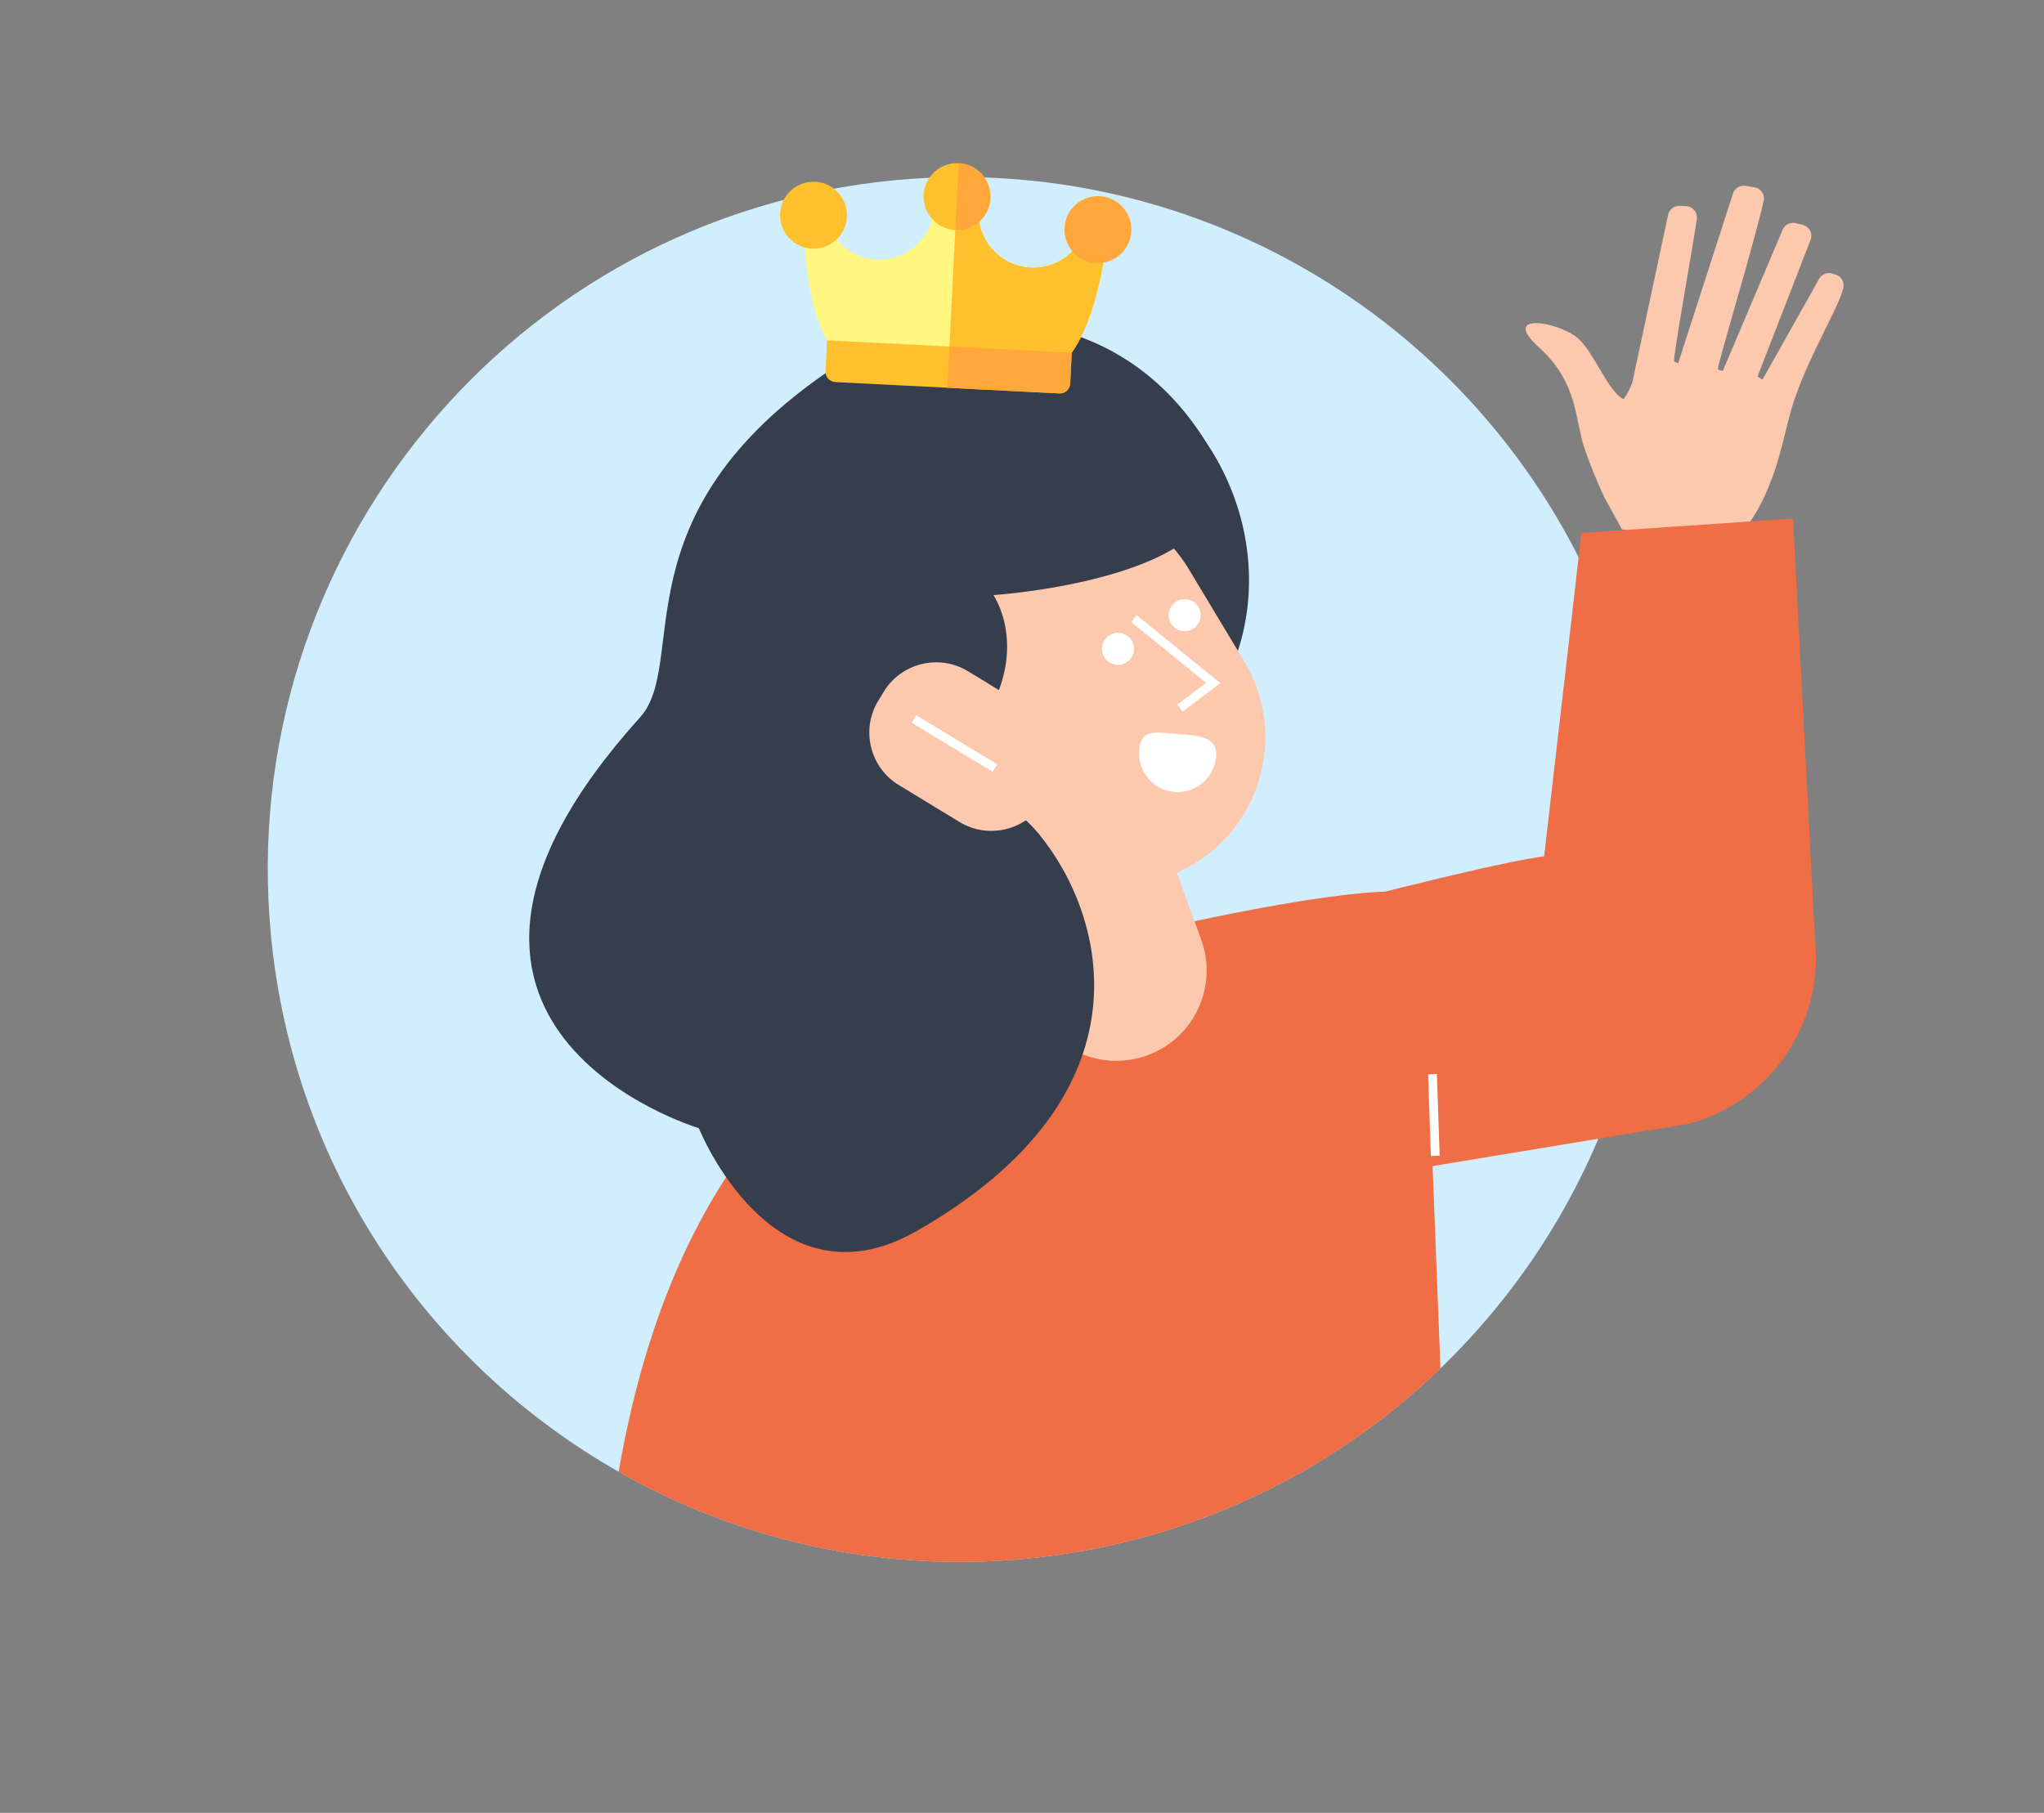 <svg id="e564crjth16u1" xmlns="http://www.w3.org/2000/svg" xmlns:xlink="http://www.w3.org/1999/xlink" viewBox="0 0 393.64 349.21" shape-rendering="geometricPrecision" text-rendering="geometricPrecision"><rect x="0" y="0" width="393.64" height="349.21" fill="#808080" stroke="none"/><style><![CDATA[#e564crjth16u15_tr {animation: e564crjth16u15_tr__tr 3000ms linear infinite normal forwards}@keyframes e564crjth16u15_tr__tr { 0% {transform: translate(275.026px,202.193px) rotate(0deg)} 16.667% {transform: translate(275.026px,202.193px) rotate(10deg)} 33.333% {transform: translate(275.026px,202.193px) rotate(0deg)} 50% {transform: translate(275.026px,202.193px) rotate(10deg)} 66.667% {transform: translate(275.026px,202.193px) rotate(0deg)} 83.333% {transform: translate(275.026px,202.193px) rotate(10deg)} 100% {transform: translate(275.026px,202.193px) rotate(0deg)} }#e564crjth16u42_to {animation: e564crjth16u42_to__to 3000ms linear infinite normal forwards}@keyframes e564crjth16u42_to__to { 0% {transform: translate(184.255px,67.625px)} 50% {transform: translate(184.255px,40.63px)} 100% {transform: translate(184.255px,67.625px)} }#e564crjth16u42_tr {animation: e564crjth16u42_tr__tr 3000ms linear infinite normal forwards}@keyframes e564crjth16u42_tr__tr { 0% {transform: rotate(20deg)} 16.667% {transform: rotate(-20deg)} 33.333% {transform: rotate(10deg)} 50% {transform: rotate(-10deg)} 66.667% {transform: rotate(10deg)} 83.333% {transform: rotate(-10deg)} 100% {transform: rotate(10deg)} }]]></style><g id="e564crjth16u2"><path id="e564crjth16u3" d="M52.18,180.15C56.47,225.13,82.63,262.75,119.14,283.5C142.14,296.58,169.26,302.96,197.6,300.25C228.8,297.27,256.47,283.77,277.41,263.58C292.03,249.49,303.38,232.14,310.38,212.85C316.91,194.85,319.64,175.15,317.7,154.82C316.19,138.94,311.94,123.97,305.48,110.34C282.11,61.05,229.71,29.24,172.27,34.72C98.95,41.71,45.18,106.83,52.18,180.15" fill="rgb(209,238,255)" stroke="none" stroke-width="1"/><path id="e564crjth16u4" d="M269.7,171.78C269.7,171.78,256.54,170.07,198.32,184.97C141.64,199.47,124.95,249.8,119.14,283.51C142.14,296.59,169.26,302.97,197.6,300.26C228.8,297.28,256.47,283.78,277.41,263.6L275.8,222.37C291.55,218.03,271.49,188,269.7,171.78Z" fill="rgb(239,110,69)" stroke="none" stroke-width="1"/><path id="e564crjth16u5" d="M162.5,133C177.41,153.47,204.87,159.02,223.84,145.39C242.81,131.76,246.11,104.11,231.2,83.64C216.29,63.17,188.83,57.62,169.86,71.25C150.89,84.87,147.6,112.52,162.5,133" fill="rgb(54,61,77)" stroke="none" stroke-width="1"/><path id="e564crjth16u6" d="M225.17,201.06C231.32,196.62,234.05,188.48,231.33,180.99L211.03,125.25C207.74,116.22,197.75,111.56,188.72,114.85C179.69,118.14,175.03,128.13,178.32,137.16L198.62,192.9C201.91,201.93,211.9,206.59,220.94,203.3C222.47,202.75,223.89,201.98,225.17,201.06" fill="rgb(252,200,174)" stroke="none" stroke-width="1"/><path id="e564crjth16u7" d="M221.73,169.99L225.11,168.74C241.83,162.53,248.79,142.66,239.61,127.38L228.93,109.61C221.81,97.76,207.22,92.74,194.32,97.69C179.64,103.33,172.3,119.8,177.94,134.48L185.24,153.5C190.82,168.07,207.1,175.42,221.73,169.99" fill="rgb(252,200,174)" stroke="none" stroke-width="1"/><polygon id="e564crjth16u8" points="227.74,137.06 235.02,131.59 218.9,118.5 217.84,119.81 232.28,131.54 226.73,135.71" fill="rgb(255,255,255)" stroke="none" stroke-width="1"/><path id="e564crjth16u9" d="M214.71,128.01C216.38,128.34,218.01,127.26,218.34,125.59C218.67,123.92,217.59,122.3,215.91,121.96C214.23,121.62,212.62,122.71,212.28,124.39C211.95,126.06,213.04,127.68,214.71,128.01" fill="rgb(255,255,255)" stroke="none" stroke-width="1"/><path id="e564crjth16u10" d="M227.54,121.52C229.21,121.85,230.84,120.77,231.17,119.1C231.5,117.43,230.42,115.81,228.75,115.47C227.08,115.14,225.46,116.22,225.12,117.9C224.79,119.57,225.87,121.19,227.54,121.52" fill="rgb(255,255,255)" stroke="none" stroke-width="1"/><path id="e564crjth16u11" d="M134.58,217.31C134.58,217.31,148.82,252.96,176.55,237.12C222.46,210.9,213.02,176.42,200.08,160.66C194.92,154.38,187.73,151.6,180.18,149.31C202.07,130.01,191.31,114.63,191.31,114.63C191.31,114.63,249.85,110.87,230.92,83.1C211.99,55.33,178.18,58.96,160.25,71.03C118.58,99.07,132.76,127.66,123.26,138.19C69.35,197.91,134.58,217.31,134.58,217.31" fill="rgb(54,61,77)" stroke="none" stroke-width="1"/><path id="e564crjth16u12" d="M201,154.4L202.08,152.63C205.45,147.09,203.67,139.8,198.13,136.43L186.4,129.29C180.86,125.92,173.57,127.7,170.2,133.24L169.12,135.01C165.75,140.55,167.53,147.84,173.07,151.21L184.81,158.35C190.35,161.71,197.64,159.94,201,154.4" fill="rgb(252,200,174)" stroke="none" stroke-width="1"/><rect id="e564crjth16u13" width="1.69" height="18.23" rx="0" ry="0" transform="matrix(0.519 -0.855 0.855 0.519 175.588 139.221)" fill="rgb(255,255,255)" stroke="none" stroke-width="1"/><path id="e564crjth16u14" d="M219.39,144.57C219.07,148.66,222.13,152.23,226.22,152.55C230.31,152.87,233.88,149.81,234.2,145.72C234.52,141.63,230.37,141.67,226.28,141.35C222.2,141.03,219.71,140.48,219.39,144.57" fill="rgb(255,255,255)" stroke="none" stroke-width="1"/><g id="e564crjth16u15_tr" transform="translate(275.026,202.193) rotate(0)"><g id="e564crjth16u15" transform="translate(-274.432,-202.759)"><path id="e564crjth16u16" d="M311.76,102.53L308.33,96.28C308.33,96.28,306.21,91.8,304.48,86.7C302.75,81.6,303.35,74.31,295.78,67.46C288.21,60.62,299.41,62.49,303.2,65.66C306.36,68.3,308.93,75.79,312.07,77.48C313.26,75.83,313.78,74.17,313.78,74.17L320.65,41.98C320.86,40.91,321.82,40.16,322.91,40.21L324.14,40.28C325.44,40.35,326.39,41.52,326.19,42.79C325.14,49.68,321.46,70.17,321.83,70.18L322.59,70.54L333.13,37.91C333.44,36.84,334.49,36.18,335.58,36.36L337.28,36.64C338.52,36.84,339.33,38.03,339.06,39.25C337.44,46.74,329.87,71.7,330.25,71.73L331.18,72.04L342.61,45.06C342.94,43.94,344.09,43.28,345.22,43.55L346.57,43.88C347.75,44.17,348.47,45.36,348.18,46.53L337.88,73.1L338.83,73.69L349.61,54.51C350.04,53.49,351.16,52.95,352.23,53.25L352.88,53.44C354.02,53.77,354.69,54.95,354.39,56.1C353.36,60.05,348.23,68.3,345.21,76.89C342.87,83.56,342.7,88.9,338.84,96.98C337.21,100.4,334.11,104.47,332.41,106.74" fill="rgb(252,200,174)" stroke="none" stroke-width="1"/><path id="e564crjth16u17" d="M273.1,225.55L324.73,217.03C340.47,212.71,350.73,197.59,348.94,181.37L344.71,100.45L303.93,103.23L302.78,113.53L296.5,167.92C296.5,167.92,317.94,159.05,259.71,173.95" fill="rgb(239,110,69)" stroke="none" stroke-width="1"/></g></g><rect id="e564crjth16u18" width="1.69" height="15.75" rx="0" ry="0" transform="matrix(0.999 -0.034 0.034 0.999 275.026 206.95)" fill="rgb(255,255,255)" stroke="none" stroke-width="1"/></g><g id="e564crjth16u19" display="none"><g id="e564crjth16u20"><g id="e564crjth16u21" opacity="0.6"><g id="e564crjth16u22"><g id="e564crjth16u23"><rect id="e564crjth16u24" width="98.4" height="2.81" rx="0" ry="0" transform="matrix(1 0 0 1 200.83 102.05)" fill="rgb(255,255,255)" stroke="none" stroke-width="1"/></g></g></g></g><path id="e564crjth16u25" d="M172.36,300.21C154.34,298.49,137.5,293.26,122.45,285.26C111.44,279.41,101.39,272.07,92.54,263.54C82.32,253.7,73.71,242.27,67.06,229.69C64.19,224.26,61.68,218.63,59.58,212.81C53.05,194.81,50.32,175.11,52.26,154.78C53.77,138.9,58.02,123.93,64.48,110.3C87.85,61.01,140.25,29.2,197.69,34.68C271.01,41.67,324.78,106.79,317.78,180.11" fill="rgb(209,238,255)" stroke="none" stroke-width="1"/><path id="e564crjth16u26" d="M317.78,180.11C314.11,218.62,294.41,251.73,265.9,273.49C261.11,277.14,256.07,280.48,250.82,283.47C227.82,296.55,200.7,302.92,172.36,300.22" fill="rgb(209,238,255)" stroke="none" stroke-width="1"/><path id="e564crjth16u27" d="M172.36,300.21C154.34,298.49,137.51,293.26,122.45,285.26C111.44,279.41,101.39,272.07,92.54,263.54C82.32,253.7,73.71,242.27,67.06,229.69C88.23,214.13,123.69,195.53,169.03,199.33C244.88,205.69,254.31,236.39,254.31,236.39" fill="rgb(54,106,179)" stroke="none" stroke-width="1"/><path id="e564crjth16u28" d="M247.58,227.65C247.58,227.65,273.86,256.68,270.57,268.58C268.97,274.39,256.07,280.48,250.82,283.46C227.82,296.54,200.7,302.91,172.36,300.21" fill="rgb(54,106,179)" stroke="none" stroke-width="1"/><path id="e564crjth16u29" d="M180.14,230.94C179.3,230.94,178.45,230.89,177.59,230.79C165.87,229.4,157.5,218.77,158.9,207.05L169.03,121.92C170.42,110.2,181.05,101.83,192.77,103.23C204.49,104.62,212.86,115.25,211.46,126.97L201.33,212.1C200.04,222.95,190.81,230.94,180.14,230.94" fill="rgb(252,200,174)" stroke="none" stroke-width="1"/><path id="e564crjth16u30" d="M198.05,187.44L202.58,187.95C225.04,190.48,244.27,171.98,242.61,149.44L240.68,123.24C239.4,105.77,225.76,91.75,208.33,89.98C188.5,87.97,170.79,102.41,168.78,122.24L166.17,147.93C164.18,167.61,178.39,185.23,198.05,187.44" fill="rgb(252,200,174)" stroke="none" stroke-width="1"/><path id="e564crjth16u31" d="M177.06,159.6L177.06,159.6C183.28,155.78,185.23,147.56,181.41,141.34L177.47,134.93C173.64,128.71,165.43,126.76,159.21,130.58C152.99,134.4,151.04,142.62,154.86,148.84L158.8,155.25C162.63,161.47,170.84,163.42,177.06,159.6" fill="rgb(252,200,174)" stroke="none" stroke-width="1"/><rect id="e564crjth16u32" width="1.69" height="17.17" rx="0" ry="0" transform="matrix(0.726 -0.687 0.687 0.726 159.514 140.907)" fill="rgb(255,255,255)" stroke="none" stroke-width="1"/><polygon id="e564crjth16u33" points="216.4,148.81 216.34,147.13 223.83,146.82 223.08,125.76 224.77,125.7 225.57,148.44" fill="rgb(255,255,255)" stroke="none" stroke-width="1"/><path id="e564crjth16u34" d="M201.65,154.47C199.05,159.28,200.84,165.3,205.65,167.9C210.46,170.5,216.48,168.71,219.08,163.9C221.68,159.09,216.61,156.89,211.8,154.28C206.98,151.68,204.25,149.66,201.65,154.47" fill="rgb(255,255,255)" stroke="none" stroke-width="1"/><path id="e564crjth16u35" d="M179.84,150.67L189.96,112.66L192.36,103.64C194.61,106.06,197.25,108.07,200.17,109.64C210.76,115.34,242.7,113.07,247.13,90.68C250.74,72.41,231.35,82.91,221.42,81.77C205.82,79.97,194.97,70.79,173.63,82.34C148.07,96.16,160.17,130.06,160.17,130.06C160.17,130.06,171.43,125.68,179.84,150.67" fill="rgb(54,61,77)" stroke="none" stroke-width="1"/><polygon id="e564crjth16u36" points="203.71,188.06 190.17,186.83 202.53,198.89" fill="rgb(54,61,77)" stroke="none" stroke-width="1"/><path id="e564crjth16u37" d="M206.27,136C207.25,137.8,209.5,138.48,211.3,137.5C213.1,136.52,213.77,134.27,212.8,132.47C211.82,130.67,209.57,130,207.77,130.97C205.96,131.94,205.29,134.2,206.27,136" fill="rgb(255,255,255)" stroke="none" stroke-width="1"/><path id="e564crjth16u38" d="M228.44,136C229.42,137.8,231.67,138.48,233.47,137.5C235.27,136.52,235.94,134.27,234.97,132.47C233.99,130.67,231.74,130,229.94,130.97C228.13,131.94,227.46,134.2,228.44,136" fill="rgb(255,255,255)" stroke="none" stroke-width="1"/><g id="e564crjth16u39"><path id="e564crjth16u40" d="M235.04,238.35L278.9,200.91C279.91,199.82,288.53,182.46,289.64,183.46L321.3,212.13C322.45,213.17,322.5,214.96,321.41,216.06L278.26,259.77C277.18,260.86,263.9,272.29,262.84,271.18L235.07,242.07C234.07,241.04,234.06,239.41,235.04,238.35Z" fill="rgb(54,106,179)" stroke="none" stroke-width="1"/><path id="e564crjth16u41" d="M299.45,192.35L302.97,186.18C302.97,186.18,303.61,181.27,304.93,176.05C306.25,170.83,310.7,165.02,308.05,155.16C305.39,145.31,313.79,152.96,315.26,157.67C316.49,161.6,314.58,169.29,316.31,172.41C318.2,171.67,319.54,170.56,319.54,170.56L342.77,147.23C343.52,146.44,344.74,146.33,345.62,146.97L346.61,147.69C347.66,148.45,347.83,149.95,346.97,150.91C342.35,156.13,328.15,171.35,328.46,171.57L328.9,172.28L355.45,150.57C356.29,149.84,357.53,149.85,358.35,150.6L359.63,151.76C360.56,152.6,360.6,154.04,359.71,154.92C354.29,160.34,334.39,177.21,334.7,177.43L335.31,178.2L359.55,161.73C360.43,160.97,361.76,161.04,362.56,161.88L363.51,162.89C364.34,163.77,364.31,165.16,363.42,165.99L340.38,182.72L340.85,183.73L360.3,173.46C361.21,172.83,362.45,172.99,363.18,173.82L363.62,174.33C364.4,175.22,364.32,176.58,363.44,177.38C360.43,180.14,351.65,184.29,344.45,189.87C338.86,194.2,335.83,198.6,328.2,203.29C324.97,205.28,320.73,208.22,318.08,209.21" fill="rgb(252,200,174)" stroke="none" stroke-width="1"/></g></g><g id="e564crjth16u42_to" transform="translate(184.255,67.625)"><g id="e564crjth16u42_tr" transform="rotate(20)"><g id="e564crjth16u42" transform="translate(-184.255,-67.625)"><path id="e564crjth16u43" d="M203.68,62.28L162.4,74.98C161.77,75.17,161.08,75.04,160.57,74.63C152.67,68.32,147.52,53.08,146.79,50.81C146.76,50.72,146.73,50.63,146.7,50.54C146.38,49.49,146.97,48.37,148.02,48.05L148.02,48.05C149.07,47.73,150.18,48.31,150.51,49.36C150.51,49.37,150.55,49.49,150.61,49.68C152.45,55.05,158.25,58.04,163.72,56.36C169.29,54.65,172.43,48.72,170.71,43.15C170.39,42.1,170.98,40.98,172.03,40.66L176.41,39.31C177.46,38.99,178.58,39.58,178.9,40.63C180.61,46.2,186.54,49.34,192.11,47.62C197.58,45.94,200.7,40.19,199.19,34.71C199.13,34.52,199.1,34.41,199.1,34.4C198.78,33.35,199.37,32.24,200.42,31.91L200.42,31.91C201.47,31.59,202.59,32.18,202.91,33.23C202.94,33.32,202.96,33.41,202.99,33.5C203.66,35.79,207.97,51.28,204.98,60.95C204.8,61.59,204.31,62.09,203.68,62.28Z" fill="rgb(255,247,128)" stroke="none" stroke-width="1"/><path id="e564crjth16u44" d="M200.44,31.93C200.44,31.93,200.44,31.93,200.44,31.93C199.39,32.25,198.8,33.37,199.11,34.42C199.11,34.43,199.15,34.54,199.2,34.73C200.71,40.21,197.59,45.95,192.12,47.64C186.55,49.35,180.62,46.22,178.91,40.65C178.59,39.6,177.47,39.01,176.42,39.33L174.23,40L183.04,68.64L203.68,62.29C204.31,62.1,204.8,61.6,205,60.97C207.99,51.31,203.68,35.81,203.01,33.52C202.98,33.43,202.96,33.34,202.93,33.25C202.61,32.2,201.49,31.6,200.44,31.93Z" fill="rgb(255,192,46)" stroke="none" stroke-width="1"/><path id="e564crjth16u45" d="M172.23,33.49C168.83,34.54,166.92,38.15,167.97,41.55C169.02,44.95,172.63,46.86,176.02,45.81C179.42,44.76,181.33,41.15,180.28,37.76C179.24,34.35,175.62,32.44,172.23,33.49Z" fill="rgb(255,192,46)" stroke="none" stroke-width="1"/><path id="e564crjth16u46" d="M172.23,33.49L176.02,45.81C179.42,44.76,181.33,41.15,180.28,37.76C179.24,34.35,175.62,32.44,172.23,33.49Z" fill="rgb(255,167,59)" stroke="none" stroke-width="1"/><path id="e564crjth16u47" d="M147.48,46.3C144.08,47.35,142.17,50.96,143.22,54.36C144.27,57.76,147.88,59.67,151.28,58.62C154.68,57.57,156.59,53.96,155.54,50.57C154.49,47.18,150.88,45.26,147.48,46.3Z" fill="rgb(255,192,46)" stroke="none" stroke-width="1"/><path id="e564crjth16u48" d="M199.9,30.18C196.5,31.23,194.59,34.84,195.64,38.23C196.68,41.63,200.3,43.54,203.69,42.49C207.09,41.44,209,37.83,207.95,34.44C206.91,31.04,203.29,29.13,199.9,30.18Z" fill="rgb(255,167,59)" stroke="none" stroke-width="1"/><path id="e564crjth16u49" d="M205.6,68.54L164.32,81.24C163.27,81.56,162.15,80.97,161.83,79.92L160.08,74.23L205.18,60.36L206.93,66.05C207.25,67.1,206.66,68.21,205.6,68.54Z" fill="rgb(255,192,46)" stroke="none" stroke-width="1"/><path id="e564crjth16u50" d="M184.96,74.89L205.6,68.54C206.65,68.22,207.24,67.1,206.92,66.05L205.17,60.36L182.62,67.3L184.96,74.89Z" fill="rgb(255,167,59)" stroke="none" stroke-width="1"/></g></g></g></svg>